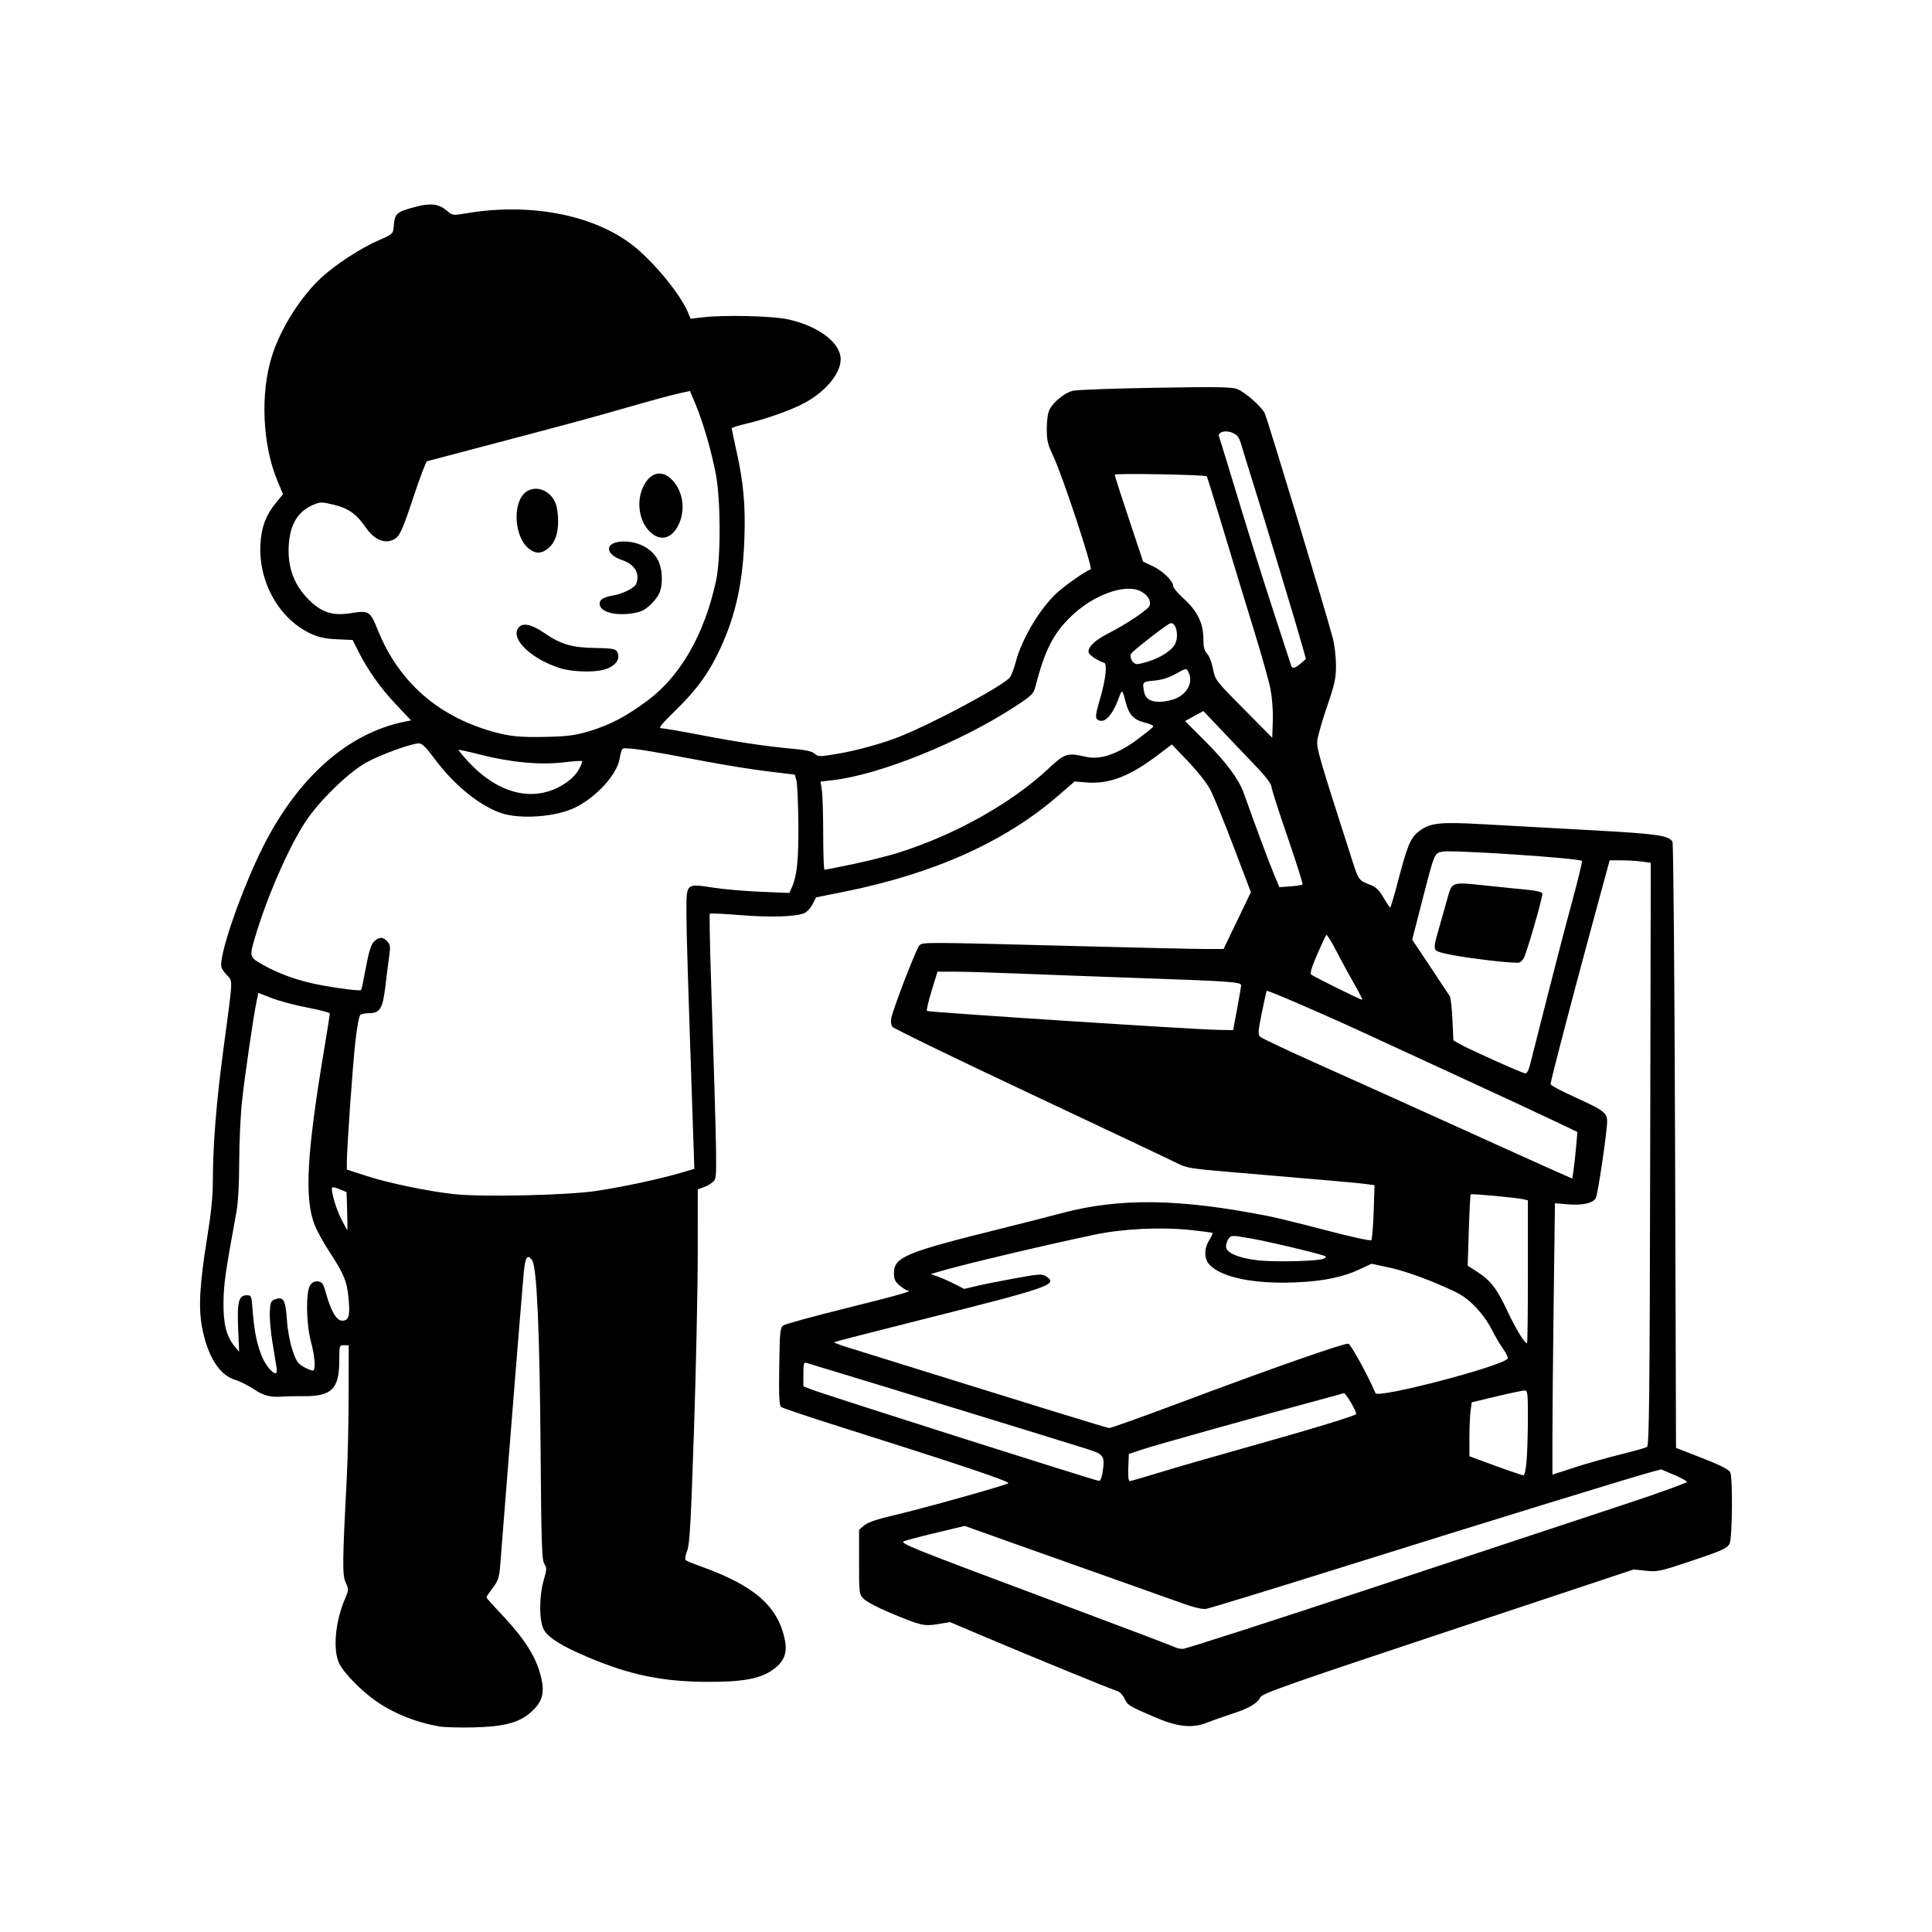 <svg xmlns="http://www.w3.org/2000/svg" viewBox="0 0 1024 1024" height="1024" width="1024" id="svg1" version="1.1">
  <defs id="defs1"></defs>
  
    
  
  <g id="g1">
    <path id="path1" d="m 232.648,915.034 c -12.364,-2.247 -23.393,-6.628 -32.847,-13.049 -7.947,-5.397 -17.743,-15.384 -20.096,-20.489 -3.351,-7.269 -2,-22.074 3.1,-33.972 2.047,-4.775 2.062,-5.092 0.413,-8.747 -1.827,-4.051 -1.756,-10.597 0.608,-56.281 0.512,-9.9 0.945,-29.587 0.961,-43.75 l 0.03,-25.75 h -2.5 c -2.461,0 -2.5,0.127 -2.5,8.099 0,14.948 -3.908,18.943 -18.5,18.908 -4.95,-0.012 -9.9,0.062 -11,0.164 -6.617,0.614 -10.543,-0.336 -15.649,-3.787 -2.943,-1.989 -7.446,-4.244 -10.006,-5.011 -8.384,-2.511 -14.621,-12.407 -17.569,-27.873 -1.978,-10.38 -1.249,-23.182 2.706,-47.5 2.089,-12.844 3.012,-22.016 3.018,-30 0.014,-18.821 1.816,-41.56 5.454,-68.821 5.444,-40.796 5.272,-36.589 1.656,-40.708 -2.777,-3.163 -3.049,-4.014 -2.477,-7.762 1.845,-12.09 12.286,-40.587 21.89,-59.747 18.519,-36.946 45.13,-60.453 75.256,-66.478 l 3.278,-0.656 -7.875,-8.319 c -8.324,-8.794 -14.907,-18.061 -20.012,-28.174 l -3.093,-6.127 -8.288,-0.375 c -6.301,-0.285 -9.649,-1.008 -13.963,-3.015 -16.683,-7.76 -27.702,-27.345 -26.614,-47.306 0.499,-9.167 2.888,-15.487 8.393,-22.205 l 3.565,-4.351 -3,-7.229 c -7.853,-18.919 -9.076,-45.857 -2.981,-65.606 4.591,-14.873 15.291,-31.859 26.604,-42.233 7.511,-6.887 20.738,-15.461 30.148,-19.542 7.051,-3.058 7.578,-3.5 7.83,-6.563 0.653,-7.941 1.177,-8.42 12.388,-11.325 7.404,-1.919 11.661,-1.324 15.87,2.218 3.046,2.563 3.182,2.581 10.279,1.382 32.584,-5.507 64.977,0.265 86.108,15.344 11.364,8.109 27.119,26.817 31.508,37.413 l 1.297,3.131 6.14,-0.723 c 11.947,-1.407 37.589,-0.78 45.848,1.12 14.926,3.435 25.854,11.138 27.385,19.302 1.441,7.683 -6.906,18.537 -19.299,25.095 -7.099,3.756 -20.179,8.386 -30.544,10.812 -4.263,0.997 -7.75,2.121 -7.75,2.496 0,0.376 1.092,5.581 2.426,11.567 3.836,17.209 4.907,28.854 4.299,46.741 -0.792,23.298 -4.59,40.658 -12.766,58.355 -5.869,12.703 -12.349,21.695 -23.425,32.503 -7.893,7.702 -9.56,9.786 -7.831,9.786 1.208,0 10.207,1.54 19.997,3.423 20.307,3.905 35.484,6.181 49.571,7.436 6.984,0.622 10.324,1.37 11.708,2.623 1.839,1.664 2.452,1.667 12.075,0.058 10.306,-1.723 24.397,-5.642 33.445,-9.301 18.144,-7.337 53.605,-26.359 57.751,-30.977 0.869,-0.969 2.325,-4.647 3.235,-8.175 3.164,-12.268 12.792,-28.479 21.901,-36.875 4.271,-3.937 15.226,-11.582 17.849,-12.457 1.368,-0.456 -14.971,-49.887 -19.907,-60.227 -2.834,-5.937 -3.329,-8.06 -3.329,-14.3 0,-4.443 0.57,-8.431 1.449,-10.13 2.136,-4.131 7.996,-8.882 12.288,-9.961 2.07,-0.521 21.822,-1.243 43.893,-1.606 33.659,-0.553 40.673,-0.428 43.5,0.773 4.276,1.817 12.499,9.076 14.363,12.681 1.323,2.56 32.364,105.096 36.084,119.197 0.917,3.475 1.681,9.917 1.699,14.317 0.028,6.951 -0.579,9.791 -4.629,21.66 -2.564,7.513 -4.914,15.613 -5.224,18 -0.564,4.351 0.547,8.196 18.521,64.052 3.328,10.343 3.425,10.474 9.521,12.803 3.032,1.159 4.681,2.745 7.001,6.732 1.669,2.869 3.261,5.224 3.539,5.234 0.278,0.01 2.241,-6.62 4.363,-14.732 4.758,-18.194 6.476,-22.267 10.763,-25.533 6.058,-4.615 10.806,-5.148 34.247,-3.845 11.617,0.646 37.223,2.063 56.902,3.15 35.614,1.967 41.172,2.753 43.347,6.126 0.481,0.746 1.096,72.999 1.372,161.302 l 0.5,159.95 13.757,5.379 c 9.539,3.73 14.123,6.045 14.951,7.55 1.432,2.604 1.155,35.123 -0.323,37.885 -1.349,2.521 -4.409,3.869 -22.169,9.769 -14.724,4.891 -16.215,5.197 -22.209,4.555 l -6.426,-0.688 -98.457,32.743 c -85.967,28.59 -98.591,33.039 -99.52,35.078 -1.444,3.168 -6.151,5.897 -15.104,8.756 -4.125,1.317 -9.975,3.381 -13,4.586 -7.97,3.175 -15.714,2.354 -28,-2.968 -13.665,-5.919 -14.102,-6.189 -15.81,-9.772 -0.853,-1.788 -2.482,-3.528 -3.62,-3.865 -2.945,-0.873 -47.578,-19.146 -69.96,-28.642 l -18.89,-8.014 -6.409,1.062 c -7.425,1.23 -9.006,0.852 -25.753,-6.16 -6.018,-2.52 -12.093,-5.733 -13.5,-7.14 -2.544,-2.544 -2.558,-2.651 -2.558,-19.622 v -17.064 l 2.705,-2.327 c 1.906,-1.639 6.782,-3.28 16.5,-5.552 14.666,-3.429 57.517,-15.413 59.92,-16.758 1.425,-0.798 -26.133,-10.051 -90.126,-30.26 -15.95,-5.037 -29.588,-9.633 -30.306,-10.213 -1.016,-0.82 -1.238,-5.584 -1,-21.468 0.273,-18.241 0.496,-20.553 2.094,-21.719 0.983,-0.718 15.833,-4.795 33,-9.06 28.284,-7.027 36.422,-9.352 33.039,-9.44 -0.645,-0.017 -2.558,-1.195 -4.25,-2.619 -2.481,-2.088 -3.077,-3.355 -3.077,-6.545 0,-8.604 5.796,-11.016 57,-23.723 11.275,-2.798 25.591,-6.449 31.814,-8.113 30.783,-8.231 62.522,-7.783 109.686,1.549 4.4,0.871 18.285,4.289 30.857,7.596 12.571,3.307 23.206,5.633 23.634,5.169 0.428,-0.464 0.992,-7.214 1.254,-15.001 l 0.476,-14.157 -4.11,-0.579 c -3.897,-0.549 -23.418,-2.277 -73.121,-6.472 -20.14,-1.7 -22.477,-2.095 -27.5,-4.649 -3.019,-1.535 -37.889,-18.032 -77.489,-36.66 -39.6,-18.628 -72.576,-34.638 -73.279,-35.578 -0.792,-1.058 -1.027,-2.856 -0.617,-4.723 1.268,-5.774 13.254,-36.811 14.82,-38.378 1.845,-1.845 0.862,-1.849 85.575,0.363 31.075,0.811 60.815,1.479 66.09,1.483 l 9.59,0.008 7.25,-15.057 7.25,-15.057 -9.19,-24.193 c -5.054,-13.306 -10.607,-26.88 -12.339,-30.165 -1.77,-3.357 -6.919,-9.911 -11.758,-14.965 l -8.608,-8.992 -7.392,5.609 c -14.866,11.28 -25.825,15.501 -37.759,14.543 l -6.397,-0.514 -8.618,7.478 c -28.344,24.597 -66.388,41.597 -114.495,51.16 l -13.877,2.759 -1.918,3.739 c -1.06,2.067 -3.099,4.188 -4.558,4.743 -4.853,1.845 -18.028,2.213 -33.775,0.944 -8.581,-0.692 -15.818,-1.041 -16.083,-0.776 -0.265,0.265 -0.027,14.603 0.528,31.863 3.44,106.964 3.452,107.792 1.545,109.899 -0.974,1.076 -3.281,2.503 -5.127,3.17 l -3.357,1.214 -0.01,34.049 c 0,18.727 -0.901,60.925 -1.997,93.772 -1.657,49.671 -2.268,60.412 -3.63,63.815 -0.929,2.323 -1.255,4.429 -0.753,4.871 0.487,0.429 3.81,1.819 7.385,3.09 28.878,10.264 41.451,21.154 45.162,39.118 1.432,6.93 -0.365,11.569 -6.087,15.713 -6.815,4.937 -16.056,6.673 -35.075,6.592 -23.739,-0.102 -40.862,-3.631 -63,-12.983 -13.853,-5.853 -20.985,-10.253 -23.47,-14.484 -2.648,-4.508 -2.707,-17.703 -0.119,-26.59 1.611,-5.532 1.638,-6.366 0.268,-8.5 -1.301,-2.025 -1.584,-10.718 -1.968,-60.366 -0.483,-62.54 -1.967,-96.443 -4.391,-100.312 -2.442,-3.899 -3.776,-2.018 -4.537,6.393 -1.018,11.258 -7.399,90.06 -9.792,120.919 -1.109,14.3 -2.305,29.544 -2.658,33.875 -0.561,6.876 -1.067,8.432 -3.988,12.259 -1.84,2.411 -3.346,4.648 -3.346,4.972 0,0.324 2.857,3.582 6.349,7.241 13.96,14.629 20.241,24.49 22.756,35.73 1.73,7.73 0.53,12.143 -4.658,17.121 -6.502,6.24 -14.365,8.456 -31.447,8.865 -7.425,0.177 -15.601,-0.059 -18.169,-0.526 z m 496.735,-74.108 c 54.964,-18.189 114.559,-37.91 132.435,-43.824 17.875,-5.914 32.404,-11.17 32.288,-11.679 -0.117,-0.509 -3.248,-2.212 -6.957,-3.783 l -6.744,-2.856 -6.043,1.656 c -11.606,3.18 -88.605,26.896 -160.043,49.295 -39.6,12.416 -73.413,22.773 -75.14,23.015 -2.019,0.283 -6.658,-0.84 -13,-3.146 -5.423,-1.972 -23.135,-8.271 -39.36,-13.998 -16.225,-5.726 -39.85,-14.107 -52.5,-18.624 l -23,-8.213 -15.5,3.715 c -8.525,2.043 -16.095,4.043 -16.823,4.444 -2.009,1.107 4.243,3.612 76.323,30.579 36.3,13.581 66.675,25.083 67.5,25.56 0.825,0.477 2.655,0.881 4.066,0.898 1.411,0.017 47.536,-14.851 102.5,-33.04 z M 584.341,780.688 c 1.376,-9.175 0.962,-9.797 -8.524,-12.811 -10.344,-3.287 -115.377,-35.546 -133.5,-41.002 -7.15,-2.153 -13.787,-4.161 -14.75,-4.463 -1.543,-0.484 -1.75,0.216 -1.75,5.91 v 6.459 l 3.75,1.481 c 7.149,2.823 150.622,48.453 152.939,48.64 0.66,0.053 1.476,-1.819 1.835,-4.213 z m 29.756,-0.091 c 7.821,-2.42 29.745,-8.75 48.72,-14.066 33.163,-9.291 56,-16.263 56,-17.095 0,-1.853 -5.7,-11.385 -6.602,-11.039 -0.64,0.245 -6.503,1.874 -13.03,3.618 -30.542,8.163 -87.584,24.128 -93.868,26.272 l -7,2.388 -0.294,7.161 c -0.19,4.617 0.088,7.161 0.78,7.161 0.591,0 7.473,-1.98 15.294,-4.4 z m 195.066,-6.85 c 0.353,-4.537 0.645,-14.662 0.648,-22.5 0.01,-12.903 -0.159,-14.251 -1.744,-14.26 -0.963,-0.006 -7.659,1.401 -14.881,3.126 l -13.131,3.136 -0.619,4.514 c -0.34,2.483 -0.619,8.914 -0.619,14.292 v 9.778 l 4.25,1.58 c 13.721,5.1 23.389,8.488 24.352,8.534 0.669,0.032 1.354,-3.191 1.744,-8.198 z m 49.772,-2.876 c 6.94,-1.701 13.24,-3.477 14,-3.946 1.165,-0.72 1.432,-25.172 1.695,-155.246 l 0.312,-154.392 -4.702,-0.644 c -2.586,-0.354 -7.491,-0.644 -10.9,-0.644 h -6.199 l -9.161,33.75 c -10.781,39.718 -22.161,83.29 -22.162,84.85 -4e-4,0.605 5.872,3.755 13.049,7 15.03,6.795 16.951,8.234 16.95,12.689 0,5.404 -4.897,38.651 -5.993,40.7 -1.463,2.734 -7.043,3.976 -14.903,3.317 l -6.772,-0.568 -0.665,51.296 c -0.366,28.213 -0.665,60.58 -0.665,71.927 v 20.631 l 11.75,-3.813 c 6.463,-2.097 17.428,-5.204 24.368,-6.905 z M 626.366,743.123 c 46.684,-17.529 86.086,-31.338 88.268,-30.936 1.312,0.242 10.432,16.844 14.405,26.223 1.234,2.914 65.597,-13.832 69.97,-18.205 0.467,-0.467 -0.485,-2.692 -2.116,-4.943 -1.631,-2.252 -4.529,-7.17 -6.439,-10.929 -2.117,-4.165 -5.752,-9.058 -9.306,-12.524 -5.099,-4.975 -7.63,-6.446 -20.149,-11.718 -8.561,-3.605 -18.298,-6.881 -24.218,-8.149 l -9.9,-2.12 -5.586,2.642 c -9.53,4.508 -19.747,6.623 -34.993,7.241 -21.466,0.871 -38.431,-2.562 -44.967,-9.097 -3.182,-3.182 -3.345,-8.537 -0.405,-13.295 1.163,-1.881 1.938,-3.597 1.722,-3.813 -0.216,-0.216 -5.469,-0.924 -11.674,-1.574 -15.704,-1.644 -35.787,-0.677 -50.662,2.44 -25.483,5.339 -68.91,15.614 -81,19.163 l -6,1.762 3.529,1.225 c 1.941,0.674 5.933,2.443 8.871,3.932 l 5.342,2.707 6.629,-1.575 c 3.646,-0.866 12.885,-2.708 20.531,-4.094 12.688,-2.299 14.107,-2.385 16.25,-0.98 6.563,4.3 2.35,5.764 -66.067,22.955 -25.254,6.345 -46.09,11.711 -46.303,11.924 -0.213,0.213 2.674,1.341 6.416,2.507 99.711,31.073 138.091,42.916 139.352,43.002 0.852,0.058 18.177,-6.138 38.5,-13.769 z m -479.807,-18.376 c -0.262,-1.788 -1.237,-7.766 -2.166,-13.286 -0.929,-5.52 -1.551,-12.711 -1.382,-15.98 0.284,-5.519 0.51,-6.016 3.154,-6.941 4.101,-1.436 5.245,0.729 5.924,11.22 0.33,5.098 1.547,11.711 2.899,15.75 2.035,6.083 2.829,7.24 6.281,9.16 2.173,1.208 4.311,1.975 4.75,1.703 1.371,-0.848 0.834,-7.567 -1.225,-15.308 -2.556,-9.613 -2.771,-26.489 -0.38,-29.902 1.097,-1.566 2.397,-2.183 4.154,-1.972 2.2,0.264 2.79,1.147 4.222,6.307 2.604,9.385 5.607,14.5 8.512,14.5 3.555,0 4.304,-2.501 3.476,-11.603 -0.838,-9.212 -2.466,-13.164 -10.436,-25.342 -3.04,-4.645 -6.485,-10.945 -7.655,-14 -5.407,-14.112 -4.093,-37.763 5.179,-93.208 1.624,-9.709 2.952,-18.081 2.952,-18.604 0,-0.523 -5.261,-1.941 -11.691,-3.151 -6.43,-1.211 -14.96,-3.47 -18.955,-5.022 l -7.264,-2.821 -1.038,5.126 c -1.707,8.429 -5.971,37.72 -7.554,51.889 -0.813,7.28 -1.499,21.787 -1.523,32.237 -0.029,12.179 -0.57,21.872 -1.508,27 -5.848,31.967 -6.699,37.889 -6.827,47.5 -0.154,11.611 1.475,18.187 5.823,23.5 l 2.455,3 -0.523,-12.5 c -0.589,-14.083 0.316,-17.5 4.634,-17.5 2.395,0 2.491,0.274 3.132,9 1.063,14.467 4.256,25.122 9.062,30.238 2.952,3.143 4.079,2.827 3.518,-0.988 z m 663.259,-50.642 v -37.892 l -2.25,-0.553 c -3.521,-0.866 -27.646,-3.107 -28.083,-2.609 -0.215,0.245 -0.658,8.849 -0.985,19.12 l -0.594,18.674 4.928,3.162 c 7.176,4.605 10.535,8.948 16.079,20.793 4.371,9.336 9.149,17.197 10.455,17.197 0.247,0 0.449,-17.051 0.449,-37.892 z m -108.217,-7.01 c 1.461,-0.82 1.493,-1.046 0.217,-1.518 -4.278,-1.581 -29.836,-7.615 -38.871,-9.177 -10.112,-1.748 -10.405,-1.746 -11.75,0.093 -0.759,1.037 -1.379,2.951 -1.379,4.251 0,3.219 6.602,6.071 16.751,7.238 9.259,1.064 32.609,0.473 35.032,-0.887 z m -517.601,-25.176 -0.318,-10.082 -3.54,-1.479 c -1.947,-0.814 -3.76,-1.259 -4.03,-0.99 -1,1 1.789,10.849 4.712,16.641 1.662,3.293 3.128,5.988 3.258,5.989 0.13,10e-4 0.092,-4.535 -0.083,-10.079 z m 132.35,-10.743 c 14.552,-2.26 33.203,-6.256 44.319,-9.497 l 7.351,-2.143 -0.646,-19.02 c -2.994,-88.221 -3.55,-106.538 -3.552,-117.235 0,-15.282 -0.29,-15.025 14.258,-12.804 5.631,0.86 17,1.844 25.262,2.187 l 15.023,0.624 1.115,-2.447 c 2.956,-6.488 3.836,-14.718 3.673,-34.346 -0.091,-11 -0.57,-21.335 -1.063,-22.968 l -0.897,-2.968 -14.359,-1.733 c -7.897,-0.953 -22.944,-3.37 -33.437,-5.371 -33.015,-6.297 -42.794,-7.728 -43.626,-6.383 -0.407,0.659 -1.009,2.879 -1.338,4.933 -1.337,8.364 -12.01,20.198 -23.343,25.886 -10.34,5.189 -29.756,6.578 -40.041,2.865 -11.428,-4.126 -24.807,-15.151 -34.746,-28.632 -4.269,-5.791 -6.603,-8.119 -8.144,-8.123 -4.09,-0.012 -20.855,6.086 -28.278,10.286 -9.475,5.361 -24.834,20.361 -31.954,31.208 -9.191,14.003 -20.949,41.142 -27.173,62.722 -2.56,8.876 -2.441,9.199 4.911,13.329 7.043,3.956 15.325,7.119 24.438,9.335 8.559,2.081 26.538,4.626 27.299,3.865 0.241,-0.241 1.37,-5.571 2.51,-11.844 1.48,-8.151 2.668,-12.048 4.164,-13.656 2.58,-2.775 4.881,-2.86 7.227,-0.268 1.443,1.595 1.659,2.913 1.108,6.75 -0.377,2.623 -1.3,9.93 -2.052,16.239 -1.518,12.743 -2.862,15.015 -8.9,15.045 -1.727,0.008 -3.697,0.369 -4.378,0.802 -0.748,0.475 -1.836,6.174 -2.747,14.387 -1.452,13.096 -4.503,56.375 -4.511,63.996 v 3.7 l 10.75,3.473 c 11.592,3.745 32.577,8.084 46.25,9.562 14.963,1.618 60.645,0.556 75.531,-1.755 z m 518.979,-22.943 0.728,-8.263 -13.869,-6.608 c -7.628,-3.634 -27.819,-13.024 -44.869,-20.866 -17.05,-7.842 -40.45,-18.636 -52,-23.986 -23.141,-10.719 -53.516,-23.864 -53.946,-23.345 -0.151,0.182 -1.315,5.413 -2.585,11.625 -1.996,9.758 -2.117,11.486 -0.889,12.711 0.781,0.78 14.921,7.445 31.421,14.812 16.5,7.367 48.9,21.97 72,32.451 23.1,10.481 46.5,21.046 52,23.477 l 10,4.42 0.641,-4.083 c 0.353,-2.246 0.969,-7.801 1.369,-12.346 z m -24.607,-42.987 c 0.539,-2.062 4.562,-17.925 8.94,-35.25 4.378,-17.325 10.517,-40.874 13.643,-52.331 3.126,-11.457 5.441,-21.074 5.144,-21.371 -1.448,-1.448 -68.529,-5.914 -73.847,-4.917 -4.401,0.826 -4.239,0.434 -10.905,26.396 l -5.206,20.277 9.502,14.223 c 5.226,7.823 9.912,14.898 10.413,15.723 0.501,0.825 1.136,6.427 1.411,12.448 l 0.5,10.948 3.276,1.909 c 4.582,2.67 33.462,15.614 34.936,15.658 0.666,0.02 1.653,-1.651 2.192,-3.714 z m -18.596,-55.902 c -18.032,-2.055 -29.53,-4.143 -31.019,-5.632 -1.185,-1.185 -0.95,-2.917 1.601,-11.802 1.644,-5.728 3.687,-12.942 4.54,-16.033 2.349,-8.508 2.185,-8.454 19.861,-6.568 8.366,0.893 18.511,1.924 22.545,2.293 4.425,0.404 7.526,1.168 7.817,1.927 0.418,1.089 -6.677,26.163 -9.502,33.581 -0.547,1.437 -1.817,2.815 -2.822,3.062 -1.005,0.247 -6.864,-0.125 -13.02,-0.827 z M 655.703,534.654 c 1.163,-6.239 2.114,-11.836 2.114,-12.439 0,-1.723 -5.685,-2.135 -51.5,-3.739 -23.65,-0.828 -53.8,-1.946 -67,-2.485 -13.2,-0.539 -28.143,-0.983 -33.207,-0.987 l -9.207,-0.007 -3.115,10.095 c -1.713,5.552 -2.829,10.38 -2.48,10.73 0.674,0.674 141.674,9.838 154.645,10.05 l 7.636,0.125 z m 62.205,-12.907 c -2.609,-4.537 -6.903,-12.432 -9.541,-17.543 -2.638,-5.111 -5.057,-9.033 -5.376,-8.714 -0.318,0.318 -2.49,4.95 -4.825,10.293 -2.808,6.424 -3.91,10.051 -3.254,10.708 0.961,0.963 25.729,13.239 27.072,13.418 0.367,0.049 -1.468,-3.624 -4.077,-8.161 z m -27.558,-52.95 c 0.316,-0.316 -3.274,-11.723 -7.979,-25.348 -4.705,-13.625 -8.554,-25.681 -8.554,-26.791 0,-1.144 -3.146,-5.3 -7.259,-9.59 -3.993,-4.164 -12.09,-12.664 -17.994,-18.887 l -10.735,-11.316 -4.873,2.652 -4.873,2.652 10.672,10.663 c 11.088,11.079 17.79,20.073 20.409,27.39 7.123,19.904 13.151,36.108 15.787,42.439 l 3.145,7.554 5.84,-0.422 c 3.212,-0.232 6.098,-0.681 6.415,-0.997 z M 452.024,458.017 c 7.862,-1.639 18.715,-4.365 24.119,-6.059 29.93,-9.379 60.069,-26.282 79.722,-44.711 8.518,-7.988 9.836,-8.396 19.737,-6.11 7.428,1.715 16.674,-1.384 27.021,-9.055 4.382,-3.249 8.242,-6.353 8.579,-6.897 0.343,-0.555 -1.584,-1.516 -4.394,-2.19 -5.743,-1.378 -8.452,-4.179 -10.036,-10.378 -1.818,-7.114 -2.075,-7.381 -3.442,-3.565 -3.607,10.076 -7.856,14.705 -11.456,12.48 -1.532,-0.947 -1.344,-2.515 1.474,-12.239 2.681,-9.251 3.565,-17.429 1.944,-17.972 -3.878,-1.299 -8.025,-4.124 -8.313,-5.663 -0.494,-2.646 3.432,-6.404 10.338,-9.894 9.669,-4.888 21.359,-12.746 22.009,-14.795 0.846,-2.666 -1.026,-5.67 -4.725,-7.583 -8.178,-4.229 -25.007,1.812 -36.823,13.219 -9.561,9.231 -14.013,17.965 -18.962,37.201 -1.021,3.971 -1.868,4.805 -10.804,10.651 -28.958,18.943 -71.904,36.266 -96.91,39.09 l -6.214,0.702 0.714,4.625 c 0.393,2.544 0.714,13.062 0.714,23.375 0,10.313 0.318,18.75 0.706,18.75 0.389,-4e-5 7.139,-1.341 15,-2.98 z m -161.593,-38.498 c 7.018,-2.084 13.575,-6.734 16.278,-11.544 1.27,-2.26 2.103,-4.317 1.85,-4.57 -0.253,-0.253 -4.783,0.05 -10.067,0.673 -12.257,1.446 -27.756,0.008 -43.644,-4.047 -6.308,-1.61 -11.62,-2.778 -11.803,-2.595 -0.183,0.183 2.186,3.054 5.265,6.38 13.107,14.157 28.279,19.813 42.121,15.703 z m 21.886,-31.971 c 10.926,-3.258 19.915,-7.993 31.081,-16.369 17.471,-13.106 30.057,-35.215 36.145,-63.49 2.54,-11.798 2.485,-42.401 -0.102,-56.192 -2.258,-12.041 -6.708,-27.413 -10.752,-37.14 l -2.968,-7.14 -6.702,1.499 c -3.686,0.825 -15.252,3.968 -25.702,6.984 -19.45,5.615 -31.791,8.955 -79,21.384 -14.85,3.91 -27.45,7.235 -28,7.39 -0.55,0.155 -3.843,8.877 -7.317,19.382 -4.94,14.938 -6.877,19.541 -8.885,21.12 -4.949,3.893 -11.283,1.81 -16.192,-5.326 -4.954,-7.2 -9.133,-10.2 -16.842,-12.089 -6.467,-1.585 -7.264,-1.592 -10.858,-0.09 -8.034,3.357 -12.218,9.893 -13.105,20.474 -1.018,12.141 2.551,22.114 10.781,30.131 6.945,6.765 12.497,8.456 22.476,6.846 9.105,-1.469 9.854,-0.986 13.835,8.929 10.889,27.116 31.273,45.329 60.084,53.685 9.586,2.781 15.178,3.351 29.523,3.013 11.123,-0.262 15.085,-0.791 22.5,-3.002 z m -15.555,-33.436 c -15.027,-4.809 -25.935,-15.117 -22.241,-21.02 2.06,-3.292 6.806,-2.492 13.858,2.337 8.974,6.144 14.693,7.826 27.255,8.012 7.801,0.116 10.541,0.507 11.235,1.604 2.469,3.902 -0.409,8.123 -6.737,9.88 -5.719,1.588 -17.102,1.191 -23.37,-0.815 z m 27.857,-29.017 c -4.465,-0.925 -6.802,-2.707 -6.802,-5.185 0,-2.182 2.062,-3.389 7.454,-4.365 5.081,-0.919 11.124,-4.004 11.923,-6.087 2.103,-5.481 -0.765,-10.346 -7.42,-12.582 -9.74,-3.273 -9.187,-9.879 0.828,-9.879 8.043,0 15.095,3.884 18.238,10.044 2.189,4.291 2.619,12.127 0.914,16.641 -1.289,3.411 -5.5,8.004 -9.03,9.849 -3.361,1.756 -11.404,2.538 -16.104,1.564 z m -44.293,-34.269 c -8,-6.293 -8.861,-24.967 -1.392,-30.198 5.205,-3.645 12.682,-0.749 15.504,6.005 0.758,1.815 1.379,6.029 1.379,9.364 0,7.188 -1.737,11.862 -5.514,14.832 -3.494,2.749 -6.479,2.748 -9.977,-0.004 z m 63.994,-9.126 c -5.529,-5.529 -7.083,-15.627 -3.589,-23.321 3.703,-8.154 10.133,-9.734 15.68,-3.852 5.53,5.864 6.976,15.418 3.493,23.087 -3.638,8.011 -9.992,9.677 -15.583,4.086 z m 328.947,83.054 c -0.895,-4.39 -4.776,-18.169 -8.624,-30.62 -3.848,-12.451 -10.969,-35.836 -15.824,-51.967 -4.855,-16.131 -8.999,-29.501 -9.209,-29.711 -0.867,-0.867 -48.793,-1.719 -48.793,-0.867 0,0.498 3.389,11.074 7.531,23.5 l 7.531,22.594 5.048,2.364 c 5.303,2.484 10.89,7.92 10.89,10.595 0,0.867 2.539,3.889 5.643,6.715 7.157,6.516 10.334,12.987 10.347,21.074 0.01,4.545 0.477,6.433 2.005,8.059 1.097,1.168 2.505,4.797 3.128,8.064 1.12,5.876 1.298,6.108 16.255,21.207 l 15.122,15.267 0.289,-9.147 c 0.179,-5.649 -0.333,-12.2 -1.339,-17.129 z m -52.029,6.143 c 7.664,-2.128 11.666,-9.131 8.548,-14.957 -0.99,-1.85 -1.244,-1.805 -6.499,1.16 -3.75,2.116 -7.354,3.257 -11.47,3.63 -6.347,0.576 -6.463,0.71 -5.359,6.226 0.961,4.804 6.423,6.261 14.779,3.94 z m 68.197,-19.248 2.73,-2.348 -1.758,-6.402 c -2.436,-8.869 -19.674,-65.981 -25.775,-85.402 -2.765,-8.8 -5.733,-18.418 -6.596,-21.374 -1.317,-4.515 -2.104,-5.598 -4.917,-6.773 -3.622,-1.514 -7.878,-0.316 -7.015,1.974 0.243,0.645 2.559,8.148 5.147,16.673 11.55,38.054 16.266,53.166 24.189,77.5 4.656,14.3 8.656,26.562 8.89,27.25 0.625,1.841 2.043,1.536 5.106,-1.098 z m -80.047,-1.301 c 5.52,-1.848 10.075,-4.641 12.656,-7.761 3.471,-4.196 1.401,-14.349 -2.429,-11.918 -5.335,3.386 -19.764,14.796 -20.223,15.993 -0.81,2.112 1.173,5.336 3.281,5.336 0.983,0 4.004,-0.742 6.715,-1.65 z" style="fill:#000000"></path>
  </g>
</svg>
